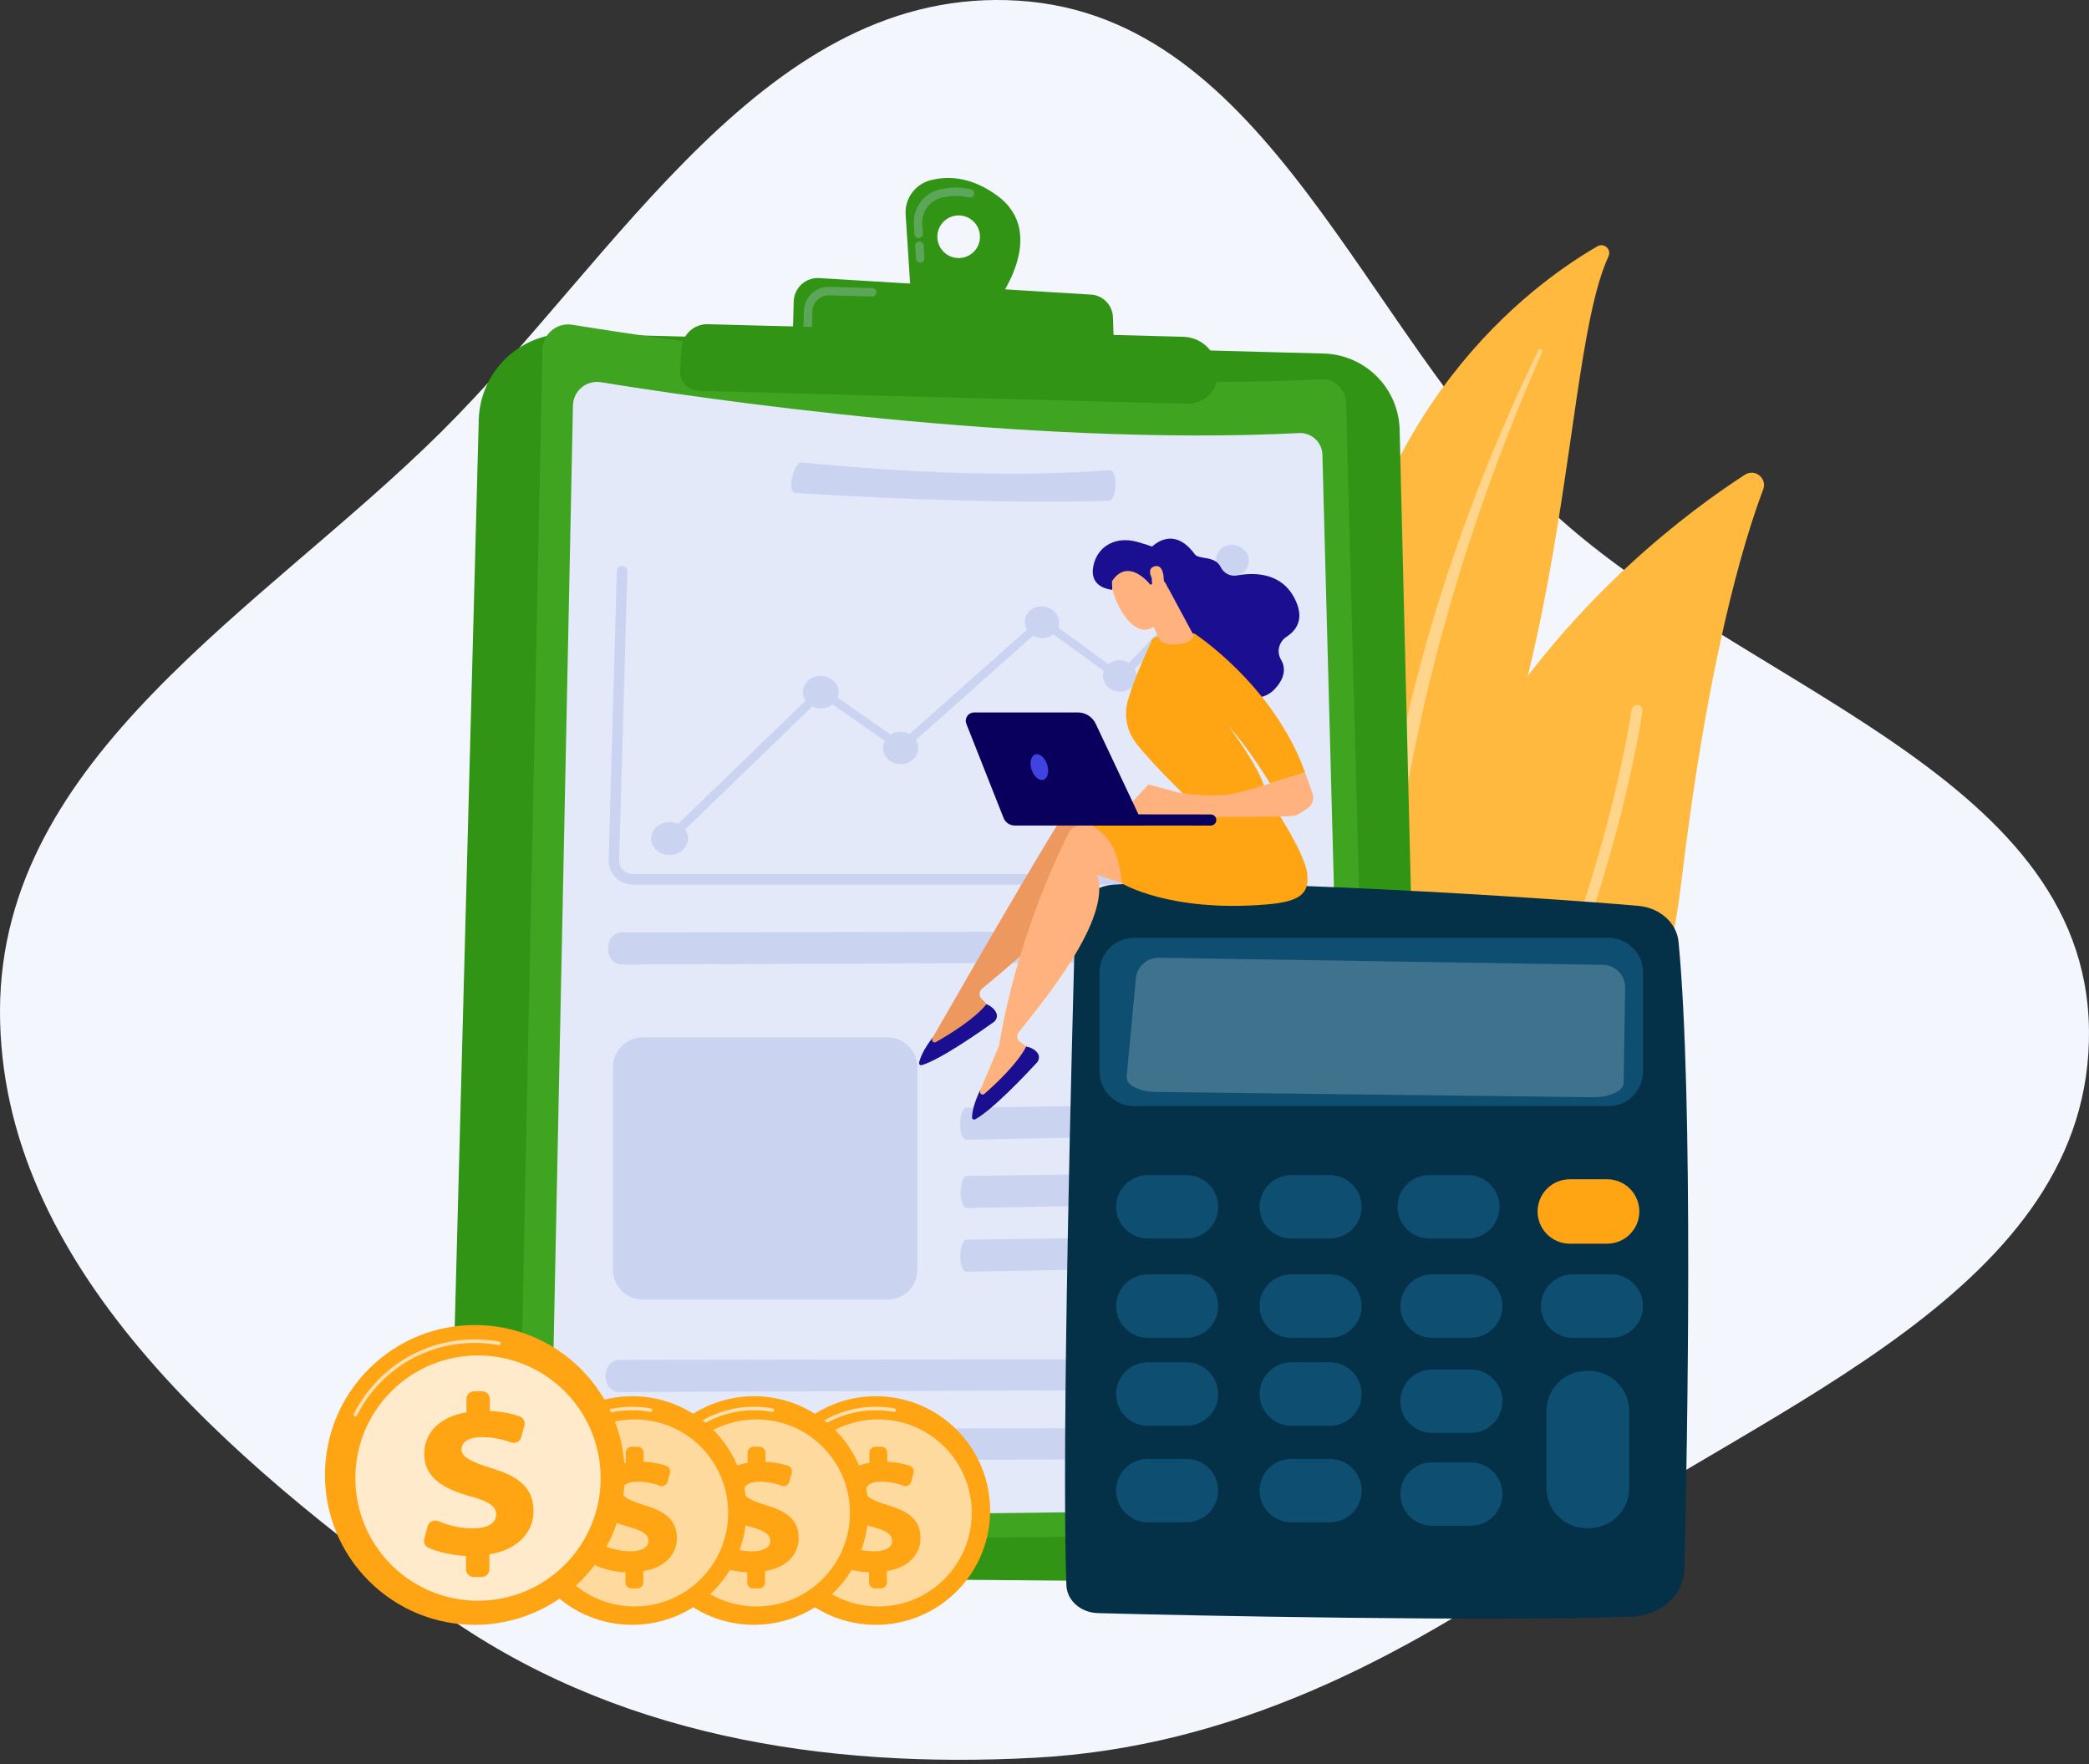 <?xml version="1.0" encoding="UTF-8"?> <svg xmlns="http://www.w3.org/2000/svg" width="270" height="228" viewBox="0 0 270 228" fill="none"><rect x="0" y="0" width="270" height="228" fill="#333333" stroke="none"/><path fill-rule="evenodd" clip-rule="evenodd" d="M199.565 65.16C176.084 42.583 163.973 2.192 131.723 0.092C99.154 -2.03 79.925 33.135 56.976 55.872C33.851 78.783 0.081 97.755 0 130.596C-0.081 163.561 29.637 188.632 56.601 208.099C79.035 224.296 106.412 228.65 133.778 227.178C159.1 225.816 180.732 214.62 201.438 200.31C228.836 181.376 270.462 166.624 269.996 133.039C269.53 99.449 223.999 88.652 199.565 65.16Z" fill="#F3F6FC"></path><path d="M207.9 33.122C208.31 32.231 207.319 31.341 206.468 31.831C197.836 36.81 176.173 52.703 172.24 88.45C167.306 133.298 154.485 147.074 140.898 154.121C140.898 154.121 157.497 153.207 171.06 139.358C204.359 105.358 200.611 48.975 207.9 33.122Z" fill="#FFB93E"></path><g style="mix-blend-mode:soft-light" opacity="0.4"><path d="M199.318 45.476C197.292 50.122 195.359 54.805 193.601 59.553C191.818 64.29 190.181 69.077 188.692 73.913C187.223 78.748 185.845 83.617 184.677 88.534C183.486 93.445 182.508 98.402 181.542 103.382C180.55 108.352 179.579 113.368 178.09 118.299C176.602 123.23 174.52 128.044 171.608 132.342C170.881 133.413 170.131 134.475 169.328 135.483C168.542 136.505 167.711 137.493 166.862 138.466C165.154 140.409 163.312 142.229 161.349 143.913C157.407 147.271 152.957 150.025 148.272 152.136C148.037 152.239 147.772 152.246 147.533 152.156C147.293 152.067 147.098 151.887 146.989 151.655C146.881 151.423 146.867 151.158 146.951 150.917C147.035 150.675 147.21 150.476 147.439 150.362C148.564 149.816 149.682 149.257 150.771 148.651C151.321 148.356 151.856 148.038 152.396 147.73C152.925 147.402 153.466 147.094 153.984 146.75C156.079 145.41 158.074 143.921 159.953 142.294C163.721 139.061 167.024 135.25 169.812 131.146C171.184 129.08 172.399 126.913 173.446 124.664C174.487 122.402 175.375 120.072 176.106 117.692C177.587 112.915 178.591 107.96 179.618 102.995C180.645 98.03 181.726 93.049 183.003 88.12C183.635 85.654 184.311 83.2 185.031 80.758C185.384 79.535 185.76 78.32 186.134 77.103C186.521 75.891 186.914 74.682 187.315 73.477C188.933 68.653 190.699 63.885 192.61 59.172C194.546 54.471 196.606 49.824 198.841 45.263C198.87 45.2 198.923 45.151 198.988 45.127C199.054 45.102 199.126 45.105 199.189 45.135C199.253 45.164 199.302 45.217 199.326 45.282C199.35 45.348 199.347 45.42 199.318 45.483V45.476Z" fill="white"></path></g><path d="M178.424 169.361C178.738 171.141 180.768 172.023 182.296 171.056C190.728 165.723 213.204 148.492 217.273 114.288C220.709 85.411 225.317 70.075 227.891 63.259C228.435 61.818 226.823 60.519 225.529 61.356C211.254 70.582 167.059 104.836 178.424 169.361Z" fill="#FFB93E"></path><path opacity="0.4" d="M180.834 169.796C180.867 169.828 180.903 169.856 180.942 169.88C181.1 169.981 181.291 170.014 181.474 169.973C181.657 169.932 181.816 169.821 181.916 169.663C182.153 169.29 205.698 131.904 212.289 91.962C212.307 91.869 212.307 91.774 212.287 91.681C212.268 91.589 212.23 91.501 212.176 91.424C212.122 91.346 212.053 91.28 211.973 91.23C211.893 91.179 211.804 91.145 211.711 91.13C211.618 91.114 211.522 91.118 211.431 91.14C211.339 91.162 211.252 91.202 211.176 91.258C211.1 91.314 211.036 91.385 210.988 91.466C210.94 91.548 210.908 91.638 210.896 91.731C204.352 131.381 180.96 168.532 180.724 168.903C180.636 169.042 180.599 169.206 180.619 169.369C180.639 169.532 180.715 169.683 180.834 169.796Z" fill="white"></path><path d="M73.64 43.11L171.075 45.692C173.663 45.76 176.126 46.821 177.955 48.653C179.784 50.486 180.839 52.951 180.902 55.539L184.352 196.988C184.376 197.986 184.199 198.978 183.832 199.907C183.465 200.835 182.915 201.68 182.215 202.392C181.515 203.103 180.678 203.667 179.756 204.049C178.833 204.43 177.844 204.623 176.845 204.615L65.119 203.686C64.18 203.678 63.252 203.483 62.389 203.113C61.527 202.742 60.746 202.204 60.094 201.529C59.442 200.854 58.931 200.055 58.59 199.18C58.25 198.305 58.087 197.371 58.112 196.433L61.879 54.264C61.919 52.759 62.254 51.277 62.867 49.902C63.48 48.528 64.357 47.287 65.449 46.251C66.541 45.215 67.827 44.405 69.232 43.866C70.637 43.327 72.135 43.07 73.64 43.11Z" fill="#329414"></path><path d="M81.511 201.677H81.501L69.01 201.184C64.855 201.021 61.564 197.506 61.675 193.349L62.174 174.484C62.175 174.454 62.182 174.425 62.194 174.398C62.206 174.371 62.223 174.346 62.245 174.326C62.266 174.305 62.292 174.289 62.319 174.279C62.347 174.268 62.377 174.263 62.407 174.264C62.436 174.265 62.466 174.271 62.493 174.283C62.52 174.295 62.544 174.313 62.565 174.334C62.585 174.356 62.601 174.381 62.612 174.409C62.623 174.437 62.628 174.466 62.627 174.496L62.127 193.361C62.024 197.271 65.119 200.578 69.027 200.732L81.519 201.225C81.579 201.226 81.636 201.251 81.678 201.294C81.719 201.337 81.742 201.395 81.741 201.455C81.74 201.515 81.715 201.572 81.671 201.614C81.628 201.656 81.57 201.678 81.51 201.677L81.511 201.677Z" fill="white"></path><path d="M73.969 41.972C87.227 44.13 132.833 50.922 170.74 49.024C171.15 49.003 171.56 49.063 171.946 49.203C172.333 49.343 172.687 49.558 172.989 49.837C173.29 50.116 173.533 50.452 173.703 50.826C173.873 51.2 173.966 51.604 173.977 52.014L177.759 194.101C177.784 195.037 177.438 195.944 176.796 196.626C176.154 197.307 175.269 197.707 174.333 197.738C158.398 198.257 92.778 200.161 69.472 197.094C68.787 197.003 68.16 196.662 67.711 196.138C67.261 195.613 67.021 194.941 67.036 194.251L70.108 45.195C70.117 44.719 70.229 44.249 70.435 43.819C70.641 43.389 70.937 43.009 71.303 42.703C71.669 42.398 72.097 42.174 72.557 42.048C73.016 41.922 73.498 41.896 73.969 41.972Z" fill="#3FA420"></path><path d="M77.657 49.399C90.019 51.408 132.548 57.745 167.896 55.974C168.279 55.954 168.662 56.011 169.023 56.141C169.383 56.271 169.714 56.471 169.996 56.731C170.277 56.991 170.504 57.305 170.663 57.654C170.821 58.003 170.908 58.38 170.919 58.763L174.445 191.26C174.469 192.133 174.146 192.979 173.547 193.614C172.949 194.25 172.123 194.622 171.25 194.651C156.391 195.136 95.2 196.911 73.466 194.05C72.828 193.965 72.243 193.648 71.824 193.158C71.404 192.669 71.18 192.043 71.194 191.399L74.055 52.401C74.064 51.956 74.168 51.519 74.361 51.118C74.553 50.718 74.83 50.363 75.171 50.079C75.513 49.794 75.911 49.586 76.34 49.469C76.769 49.352 77.218 49.328 77.657 49.399Z" fill="#E4E9F9"></path><path d="M128.912 25.301C125.457 22.76 122.397 22.727 120.224 23.306C119.264 23.564 118.423 24.148 117.844 24.957C117.266 25.765 116.986 26.75 117.053 27.742L117.713 37.909L128.742 39.185C128.742 39.185 135.688 30.286 128.912 25.301ZM123.833 33.353C123.288 33.339 122.759 33.163 122.314 32.848C121.869 32.533 121.527 32.094 121.331 31.585C121.136 31.076 121.096 30.52 121.216 29.988C121.336 29.456 121.612 28.972 122.007 28.597C122.402 28.221 122.9 27.972 123.438 27.879C123.975 27.787 124.528 27.855 125.026 28.077C125.524 28.299 125.946 28.663 126.237 29.124C126.528 29.585 126.676 30.122 126.662 30.667C126.653 31.029 126.573 31.386 126.425 31.717C126.278 32.048 126.067 32.347 125.804 32.596C125.542 32.846 125.232 33.041 124.894 33.171C124.556 33.301 124.195 33.363 123.833 33.353Z" fill="#329414"></path><path opacity="0.3" d="M118.736 33.913C118.639 33.875 118.556 33.81 118.495 33.726C118.434 33.642 118.398 33.543 118.391 33.439L118.286 31.821C118.279 31.748 118.287 31.674 118.309 31.604C118.331 31.535 118.367 31.47 118.415 31.414C118.462 31.358 118.521 31.313 118.586 31.28C118.652 31.247 118.723 31.228 118.796 31.223C118.869 31.219 118.942 31.229 119.012 31.253C119.081 31.277 119.144 31.314 119.199 31.364C119.253 31.413 119.297 31.472 119.328 31.539C119.359 31.605 119.376 31.677 119.379 31.75L119.484 33.368C119.49 33.461 119.472 33.553 119.433 33.636C119.394 33.72 119.334 33.792 119.259 33.846C119.185 33.901 119.098 33.935 119.006 33.947C118.914 33.959 118.821 33.947 118.736 33.913ZM118.53 30.741C118.433 30.703 118.35 30.638 118.289 30.554C118.227 30.47 118.191 30.371 118.185 30.267L118.105 29.038C118.039 28.028 118.325 27.026 118.914 26.203C119.503 25.38 120.358 24.786 121.335 24.522C122.702 24.156 124.139 24.135 125.516 24.461C125.654 24.497 125.773 24.585 125.847 24.707C125.922 24.83 125.945 24.976 125.912 25.116C125.88 25.255 125.794 25.376 125.674 25.453C125.553 25.53 125.408 25.557 125.267 25.528C124.065 25.243 122.811 25.261 121.617 25.58C120.885 25.779 120.245 26.225 119.804 26.842C119.364 27.46 119.15 28.21 119.2 28.967L119.28 30.197C119.285 30.289 119.268 30.381 119.229 30.465C119.19 30.548 119.13 30.62 119.055 30.675C118.981 30.729 118.893 30.763 118.802 30.775C118.71 30.787 118.617 30.775 118.531 30.741H118.53Z" fill="#BDD0FB"></path><path d="M102.451 44.06L102.585 38.962C102.597 38.544 102.692 38.134 102.865 37.754C103.039 37.374 103.287 37.033 103.595 36.751C103.903 36.469 104.264 36.252 104.658 36.113C105.051 35.973 105.469 35.914 105.886 35.94L141.004 38.075C141.756 38.121 142.464 38.446 142.99 38.986C143.515 39.526 143.82 40.242 143.846 40.995L144.01 45.902L102.451 44.06Z" fill="#329414"></path><path d="M114.219 37.814L115.73 37.855L114.219 37.814Z" fill="#BDD0FB"></path><path opacity="0.3" d="M104.201 42.752C104.097 42.711 104.008 42.638 103.946 42.545C103.884 42.451 103.853 42.341 103.856 42.228L103.91 40.166C103.921 39.749 104.014 39.339 104.183 38.958C104.352 38.578 104.595 38.234 104.897 37.947C105.2 37.66 105.555 37.436 105.944 37.286C106.333 37.137 106.748 37.066 107.165 37.077L112.722 37.224C112.795 37.225 112.867 37.24 112.935 37.268C113.002 37.297 113.063 37.338 113.113 37.391C113.164 37.443 113.204 37.505 113.231 37.573C113.257 37.641 113.27 37.714 113.268 37.787C113.266 37.86 113.25 37.932 113.22 37.998C113.189 38.065 113.146 38.125 113.093 38.174C113.039 38.224 112.976 38.263 112.908 38.288C112.839 38.312 112.766 38.324 112.693 38.32L107.136 38.178C106.587 38.164 106.055 38.369 105.656 38.746C105.257 39.124 105.023 39.643 105.005 40.192L104.95 42.255C104.947 42.4 104.885 42.538 104.78 42.638C104.674 42.738 104.533 42.792 104.388 42.788C104.324 42.787 104.261 42.775 104.201 42.752Z" fill="#BDD0FB"></path><path d="M91.486 41.902L152.954 43.529C154.025 43.558 155.051 43.963 155.851 44.674C156.652 45.385 157.176 46.356 157.331 47.416L157.375 47.718C157.457 48.281 157.415 48.854 157.252 49.399C157.089 49.944 156.809 50.447 156.432 50.872C156.054 51.297 155.589 51.635 155.067 51.861C154.545 52.088 153.981 52.198 153.412 52.183L90.349 50.512C90.006 50.503 89.668 50.424 89.356 50.281C89.044 50.137 88.764 49.932 88.534 49.677C88.304 49.422 88.128 49.123 88.016 48.798C87.905 48.474 87.86 48.13 87.886 47.787L88.096 44.966C88.16 44.118 88.547 43.327 89.179 42.757C89.81 42.186 90.636 41.88 91.486 41.902Z" fill="#329414"></path><path d="M167.505 177.685C167.494 178.734 166.779 179.586 165.905 179.59L80.008 179.917C79.048 179.921 78.269 179.031 78.272 177.93V177.763C78.272 176.662 79.054 175.767 80.018 175.766L165.948 175.632C166.821 175.632 167.521 176.48 167.511 177.529L167.505 177.685Z" fill="#CAD4F0"></path><path d="M167.505 186.609C167.494 187.658 166.779 188.51 165.905 188.514L80.008 188.841C79.048 188.845 78.269 187.956 78.272 186.854V186.688C78.272 185.586 79.054 184.692 80.018 184.69L165.948 184.555C166.821 184.555 167.521 185.404 167.511 186.453L167.505 186.609Z" fill="#CAD4F0"></path><path d="M167.833 122.428C167.823 123.477 167.108 124.329 166.234 124.333L80.337 124.66C79.377 124.66 78.598 123.775 78.6 122.673V122.507C78.6 121.405 79.382 120.511 80.346 120.509L166.276 120.375C167.149 120.375 167.849 121.223 167.839 122.272L167.833 122.428Z" fill="#CAD4F0"></path><path d="M144.173 62.828C144.142 63.876 143.784 64.725 143.374 64.725C131.142 65.043 117.656 64.614 103.445 63.754C102.995 63.754 102.228 63.793 102.257 62.691L102.261 62.525C102.29 61.424 103.02 59.752 103.47 59.754C118.404 61.22 131.853 61.635 143.491 60.766C143.901 60.766 144.208 61.62 144.177 62.669L144.173 62.828Z" fill="#CAD4F0"></path><path d="M166.003 144.626C165.993 145.675 165.652 146.531 165.242 146.539L124.898 147.308C124.446 147.317 124.086 146.431 124.092 145.33V145.163C124.099 144.062 124.47 143.163 124.921 143.156L165.279 142.576C165.689 142.57 166.014 143.416 166.004 144.465L166.003 144.626Z" fill="#CAD4F0"></path><path d="M166.071 153.454C166.061 154.503 165.721 155.359 165.31 155.367L124.966 156.138C124.515 156.147 124.154 155.261 124.16 154.159V153.993C124.167 152.892 124.538 151.993 124.99 151.987L165.347 151.406C165.758 151.4 166.082 152.246 166.072 153.295L166.071 153.454Z" fill="#CAD4F0"></path><path d="M166.025 161.689C166.014 162.738 165.674 163.595 165.263 163.602L124.919 164.373C124.469 164.382 124.107 163.5 124.113 162.395V162.229C124.12 161.127 124.491 160.229 124.943 160.222L165.301 159.642C165.711 159.636 166.035 160.481 166.025 161.53V161.689Z" fill="#CAD4F0"></path><path d="M83.07 134.078H114.724C115.744 134.078 116.723 134.483 117.445 135.205C118.166 135.927 118.572 136.905 118.572 137.926V164.122C118.572 165.142 118.166 166.12 117.445 166.842C116.723 167.563 115.745 167.968 114.725 167.968H83.07C82.05 167.968 81.071 167.563 80.35 166.841C79.628 166.12 79.223 165.141 79.223 164.121V137.924C79.223 136.903 79.629 135.925 80.35 135.204C81.072 134.483 82.05 134.078 83.07 134.078Z" fill="#CAD4F0"></path><path d="M86.696 108.76C86.542 108.76 86.394 108.704 86.281 108.601C86.225 108.552 86.18 108.491 86.149 108.424C86.118 108.356 86.101 108.282 86.1 108.208C86.099 108.133 86.113 108.059 86.142 107.99C86.171 107.921 86.214 107.859 86.269 107.808L105.756 88.973C105.855 88.879 105.985 88.823 106.121 88.814C106.258 88.804 106.393 88.842 106.505 88.921L116.436 95.866L134.382 79.919C134.478 79.836 134.6 79.788 134.727 79.784C134.853 79.779 134.978 79.817 135.08 79.892L144.741 86.904L158.992 71.966C159.091 71.871 159.224 71.818 159.362 71.818C159.499 71.818 159.632 71.871 159.732 71.965C159.832 72.06 159.891 72.19 159.898 72.327C159.906 72.465 159.86 72.6 159.77 72.704L145.213 87.984C145.121 88.078 144.998 88.136 144.867 88.146C144.736 88.157 144.605 88.12 144.499 88.042L134.806 81.017L116.874 96.975C116.776 97.06 116.652 97.111 116.522 97.117C116.392 97.124 116.263 97.087 116.157 97.013L106.238 90.09L87.123 108.59C87.008 108.7 86.855 108.761 86.696 108.76Z" fill="#CAD4F0"></path><path d="M105.961 87.363C104.685 87.41 103.705 88.388 103.775 89.549C103.846 90.709 104.94 91.608 106.216 91.557C107.493 91.506 108.464 90.527 108.394 89.371C108.323 88.216 107.235 87.316 105.961 87.363Z" fill="#CAD4F0"></path><path d="M86.419 106.24C85.101 106.307 84.09 107.314 84.162 108.496C84.234 109.677 85.363 110.571 86.68 110.5C87.998 110.428 89 109.418 88.928 108.244C88.856 107.071 87.735 106.173 86.419 106.24Z" fill="#CAD4F0"></path><path d="M116.279 94.59C115.023 94.643 114.063 95.62 114.13 96.771C114.197 97.921 115.277 98.807 116.533 98.749C117.788 98.691 118.744 97.715 118.674 96.569C118.604 95.422 117.532 94.533 116.279 94.59Z" fill="#CAD4F0"></path><path d="M144.611 85.332C143.412 85.376 142.492 86.323 142.56 87.447C142.628 88.571 143.656 89.444 144.856 89.394C146.055 89.345 146.966 88.4 146.899 87.28C146.832 86.16 145.808 85.288 144.611 85.332Z" fill="#CAD4F0"></path><path d="M161.414 72.377C161.347 71.271 160.349 70.396 159.181 70.424C158.013 70.453 157.112 71.376 157.179 72.487C157.246 73.598 158.254 74.472 159.421 74.442C160.588 74.413 161.478 73.484 161.414 72.377Z" fill="#CAD4F0"></path><path d="M134.556 78.368C133.336 78.405 132.402 79.354 132.47 80.487C132.539 81.621 133.584 82.507 134.802 82.466C136.02 82.425 136.951 81.476 136.879 80.347C136.807 79.218 135.772 78.331 134.556 78.368Z" fill="#CAD4F0"></path><path d="M167.535 114.326H81.777C81.361 114.326 80.949 114.243 80.566 114.081C80.183 113.919 79.836 113.682 79.546 113.384C79.256 113.085 79.029 112.732 78.878 112.344C78.727 111.957 78.655 111.543 78.667 111.127L79.726 73.802C79.727 73.712 79.746 73.623 79.782 73.54C79.818 73.458 79.87 73.383 79.935 73.321C80 73.259 80.076 73.21 80.16 73.178C80.244 73.145 80.334 73.13 80.424 73.133C80.514 73.135 80.602 73.156 80.684 73.193C80.766 73.23 80.84 73.283 80.901 73.348C80.963 73.414 81.01 73.492 81.041 73.576C81.073 73.66 81.087 73.75 81.083 73.84L80.025 111.166C80.018 111.4 80.058 111.633 80.143 111.852C80.228 112.07 80.356 112.269 80.52 112.437C80.683 112.605 80.879 112.739 81.094 112.83C81.31 112.921 81.542 112.968 81.777 112.968H167.535C167.715 112.968 167.888 113.04 168.015 113.167C168.142 113.295 168.214 113.467 168.214 113.647C168.214 113.827 168.142 114 168.015 114.127C167.888 114.255 167.715 114.326 167.535 114.326Z" fill="#CAD4F0"></path><path d="M138.971 118.991C138.547 134.135 137.172 186.374 137.829 204.885C137.897 206.847 139.674 208.421 141.89 208.485C152.846 208.803 193.01 209.607 210.93 208.942C214.663 208.803 217.631 206.126 217.708 202.82C218.081 186.924 218.903 142.214 216.95 121.733C216.716 119.279 214.54 117.325 211.772 117.08C199.841 116.023 159.503 113.44 144.021 114.327C141.228 114.49 139.04 116.515 138.971 118.991Z" fill="#043148"></path><path d="M207.897 121.212H146.576C144.114 121.212 142.119 123.207 142.119 125.668V138.502C142.119 140.964 144.114 142.959 146.576 142.959H207.897C210.358 142.959 212.353 140.964 212.353 138.502V125.668C212.353 123.207 210.358 121.212 207.897 121.212Z" fill="#0E4F71"></path><path opacity="0.2" d="M209.228 125.595C208.959 125.317 208.638 125.095 208.284 124.941C207.93 124.788 207.549 124.706 207.162 124.7L149.783 123.788C149.044 123.777 148.327 124.044 147.776 124.538C147.225 125.031 146.881 125.715 146.812 126.451L145.617 139.182C145.519 140.224 147.234 141.102 149.421 141.13L205.835 141.813C208.018 141.839 209.823 141.007 209.84 139.966L210.053 127.691C210.06 127.304 209.991 126.92 209.849 126.56C209.707 126.201 209.496 125.873 209.228 125.595Z" fill="white"></path><path d="M157.446 155.971C157.446 157.058 157.014 158.1 156.246 158.868C155.478 159.636 154.436 160.068 153.349 160.068H148.358C147.82 160.068 147.287 159.963 146.789 159.757C146.292 159.551 145.84 159.25 145.459 158.869C145.078 158.489 144.776 158.037 144.57 157.54C144.364 157.043 144.258 156.51 144.258 155.971C144.258 155.433 144.364 154.9 144.57 154.403C144.776 153.906 145.078 153.454 145.459 153.073C145.84 152.693 146.292 152.391 146.789 152.186C147.287 151.98 147.82 151.874 148.358 151.875H153.349C154.436 151.875 155.478 152.306 156.246 153.075C157.014 153.843 157.446 154.885 157.446 155.971Z" fill="#0E4F71"></path><path d="M175.988 155.971C175.988 157.058 175.556 158.1 174.788 158.868C174.019 159.636 172.977 160.068 171.891 160.068H166.899C165.813 160.068 164.771 159.636 164.003 158.868C163.234 158.1 162.803 157.058 162.803 155.971C162.803 154.885 163.234 153.843 164.003 153.075C164.771 152.306 165.813 151.875 166.899 151.875H171.887C172.973 151.875 174.015 152.306 174.784 153.075C175.552 153.843 175.983 154.885 175.983 155.971H175.988Z" fill="#0E4F71"></path><path d="M193.814 155.971C193.813 157.058 193.381 158.099 192.613 158.867C191.845 159.635 190.803 160.067 189.717 160.068H184.726C183.639 160.068 182.597 159.636 181.829 158.868C181.061 158.1 180.629 157.058 180.629 155.971C180.629 154.885 181.061 153.843 181.829 153.075C182.597 152.306 183.639 151.875 184.726 151.875H189.717C190.803 151.876 191.845 152.308 192.613 153.076C193.381 153.844 193.813 154.885 193.814 155.971Z" fill="#0E4F71"></path><path d="M211.882 156.576C211.882 157.68 211.444 158.739 210.663 159.52C209.882 160.301 208.823 160.74 207.718 160.74H202.894C201.79 160.74 200.731 160.301 199.95 159.52C199.169 158.739 198.73 157.68 198.73 156.576C198.73 155.472 199.169 154.412 199.95 153.632C200.731 152.851 201.79 152.412 202.894 152.412H207.718C208.823 152.412 209.882 152.851 210.663 153.632C211.444 154.412 211.882 155.472 211.882 156.576Z" fill="#FFA412"></path><path d="M157.446 168.806C157.445 169.892 157.013 170.933 156.245 171.702C155.477 172.47 154.435 172.901 153.349 172.902H148.358C147.271 172.902 146.229 172.471 145.46 171.703C144.691 170.935 144.259 169.893 144.258 168.806C144.257 168.267 144.363 167.734 144.569 167.236C144.775 166.739 145.077 166.286 145.458 165.906C145.839 165.525 146.291 165.223 146.788 165.017C147.286 164.811 147.819 164.705 148.358 164.706H153.349C153.887 164.706 154.42 164.812 154.918 165.018C155.415 165.224 155.867 165.526 156.247 165.907C156.628 166.288 156.929 166.74 157.135 167.237C157.341 167.734 157.446 168.268 157.446 168.806Z" fill="#0E4F71"></path><path d="M175.988 168.806C175.987 169.892 175.555 170.933 174.787 171.702C174.019 172.47 172.977 172.901 171.891 172.902H166.899C165.813 172.901 164.772 172.47 164.004 171.702C163.236 170.933 162.804 169.892 162.803 168.806C162.802 168.268 162.908 167.734 163.114 167.237C163.319 166.74 163.621 166.288 164.001 165.907C164.382 165.526 164.834 165.224 165.331 165.018C165.828 164.812 166.361 164.706 166.899 164.706H171.887C172.425 164.706 172.958 164.812 173.455 165.018C173.953 165.224 174.404 165.526 174.785 165.907C175.165 166.288 175.467 166.74 175.673 167.237C175.878 167.734 175.984 168.268 175.983 168.806H175.988Z" fill="#0E4F71"></path><path d="M194.185 168.806C194.184 169.892 193.752 170.933 192.984 171.701C192.216 172.469 191.174 172.901 190.088 172.902H185.097C184.01 172.901 182.969 172.47 182.201 171.702C181.433 170.933 181.001 169.892 181 168.806C181 168.268 181.105 167.734 181.311 167.237C181.517 166.74 181.818 166.288 182.199 165.907C182.579 165.526 183.031 165.224 183.528 165.018C184.025 164.812 184.558 164.706 185.097 164.706H190.088C191.175 164.707 192.217 165.139 192.985 165.908C193.753 166.677 194.185 167.719 194.185 168.806Z" fill="#0E4F71"></path><path d="M212.352 168.806C212.351 169.893 211.919 170.935 211.15 171.703C210.381 172.471 209.339 172.902 208.252 172.902H203.261C202.175 172.901 201.133 172.469 200.365 171.701C199.597 170.933 199.165 169.892 199.164 168.806C199.164 167.719 199.596 166.677 200.364 165.908C201.132 165.139 202.174 164.707 203.261 164.706H208.252C208.791 164.705 209.324 164.811 209.822 165.017C210.319 165.223 210.771 165.525 211.152 165.906C211.533 166.286 211.835 166.739 212.041 167.236C212.247 167.734 212.353 168.267 212.352 168.806Z" fill="#0E4F71"></path><path d="M157.446 180.172C157.445 181.258 157.013 182.3 156.245 183.068C155.477 183.836 154.435 184.268 153.349 184.269H148.358C147.271 184.269 146.229 183.837 145.46 183.069C144.691 182.301 144.259 181.259 144.258 180.172C144.257 179.634 144.363 179.1 144.569 178.603C144.775 178.105 145.077 177.653 145.458 177.272C145.839 176.891 146.291 176.589 146.788 176.383C147.286 176.178 147.819 176.072 148.358 176.072H153.349C153.887 176.072 154.42 176.178 154.918 176.384C155.415 176.59 155.867 176.893 156.247 177.273C156.628 177.654 156.929 178.106 157.135 178.603C157.341 179.101 157.446 179.634 157.446 180.172Z" fill="#0E4F71"></path><path d="M175.988 180.172C175.987 181.258 175.555 182.3 174.787 183.068C174.019 183.836 172.977 184.268 171.891 184.269H166.899C165.813 184.268 164.772 183.836 164.004 183.068C163.236 182.3 162.804 181.258 162.803 180.172C162.802 179.634 162.908 179.101 163.114 178.603C163.319 178.106 163.621 177.654 164.001 177.273C164.382 176.893 164.834 176.59 165.331 176.384C165.828 176.178 166.361 176.072 166.899 176.072H171.887C172.425 176.072 172.958 176.178 173.455 176.384C173.953 176.59 174.404 176.893 174.785 177.273C175.165 177.654 175.467 178.106 175.673 178.603C175.878 179.101 175.984 179.634 175.983 180.172H175.988Z" fill="#0E4F71"></path><path d="M194.185 181.1C194.184 182.186 193.752 183.227 192.984 183.995C192.216 184.764 191.174 185.195 190.088 185.197H185.097C184.01 185.196 182.969 184.764 182.201 183.996C181.433 183.228 181.001 182.186 181 181.1C181 180.562 181.105 180.029 181.311 179.531C181.517 179.034 181.818 178.582 182.199 178.201C182.579 177.82 183.031 177.518 183.528 177.312C184.025 177.106 184.558 177 185.097 177H190.088C191.175 177.001 192.217 177.433 192.985 178.202C193.753 178.971 194.185 180.013 194.185 181.1Z" fill="#0E4F71"></path><path d="M157.446 192.65C157.446 193.737 157.014 194.779 156.246 195.548C155.478 196.317 154.436 196.749 153.349 196.75H148.358C147.27 196.75 146.228 196.318 145.459 195.549C144.69 194.78 144.258 193.737 144.258 192.65C144.258 192.112 144.364 191.579 144.57 191.081C144.776 190.584 145.078 190.132 145.459 189.752C145.84 189.371 146.292 189.07 146.789 188.864C147.287 188.658 147.82 188.553 148.358 188.553H153.349C154.436 188.553 155.478 188.985 156.246 189.753C157.014 190.521 157.446 191.563 157.446 192.65Z" fill="#0E4F71"></path><path d="M175.988 192.65C175.988 193.737 175.556 194.779 174.788 195.548C174.02 196.317 172.978 196.749 171.891 196.75H166.899C165.813 196.749 164.771 196.317 164.002 195.548C163.234 194.779 162.803 193.737 162.803 192.65C162.803 191.563 163.234 190.521 164.003 189.753C164.771 188.985 165.813 188.553 166.899 188.553H171.887C172.973 188.553 174.015 188.985 174.784 189.753C175.552 190.521 175.983 191.563 175.983 192.65H175.988Z" fill="#0E4F71"></path><path d="M194.185 193.097C194.185 194.183 193.753 195.226 192.985 195.994C192.217 196.763 191.175 197.196 190.088 197.197H185.097C184.01 197.196 182.968 196.763 182.2 195.995C181.432 195.226 181 194.183 181 193.097C181 192.01 181.432 190.968 182.2 190.2C182.968 189.432 184.01 189 185.097 189H190.088C191.174 189.001 192.216 189.433 192.984 190.201C193.752 190.969 194.184 192.01 194.185 193.097Z" fill="#0E4F71"></path><path d="M205.381 177.184H205.064C202.198 177.184 199.875 179.507 199.875 182.373V192.315C199.875 195.181 202.198 197.505 205.064 197.505H205.381C208.247 197.505 210.571 195.181 210.571 192.315V182.373C210.571 179.507 208.247 177.184 205.381 177.184Z" fill="#0E4F71"></path><path d="M123.646 205.674C129.416 199.904 129.416 190.55 123.646 184.78C117.876 179.011 108.522 179.011 102.752 184.78C96.982 190.55 96.982 199.904 102.752 205.674C108.522 211.443 117.876 211.443 123.646 205.674Z" fill="#FFA412"></path><path d="M123.298 205.326C128.876 199.749 128.876 190.706 123.298 185.128C117.721 179.55 108.677 179.55 103.099 185.128C97.522 190.706 97.522 199.749 103.099 205.326C108.677 210.904 117.721 210.904 123.298 205.326Z" fill="#FFA412"></path><path opacity="0.66" d="M101.421 189.52C101.386 189.52 101.351 189.511 101.32 189.495C101.293 189.482 101.27 189.464 101.25 189.441C101.231 189.418 101.216 189.392 101.207 189.364C101.197 189.336 101.194 189.306 101.196 189.276C101.198 189.247 101.206 189.218 101.22 189.191C102.332 186.969 104.043 185.101 106.159 183.798C108.276 182.495 110.714 181.809 113.199 181.816C114.01 181.816 114.819 181.889 115.617 182.034C115.675 182.045 115.727 182.079 115.76 182.128C115.794 182.177 115.807 182.238 115.796 182.296C115.785 182.355 115.752 182.407 115.703 182.441C115.654 182.475 115.594 182.489 115.535 182.479C114.764 182.339 113.982 182.268 113.198 182.269C110.796 182.262 108.441 182.926 106.396 184.185C104.351 185.444 102.698 187.248 101.623 189.395C101.604 189.433 101.576 189.464 101.54 189.486C101.504 189.508 101.463 189.52 101.421 189.52Z" fill="white"></path><path opacity="0.59" d="M122.058 204.085C126.779 199.365 126.779 191.711 122.058 186.99C117.337 182.269 109.683 182.269 104.962 186.99C100.241 191.711 100.241 199.365 104.962 204.085C109.683 208.806 117.337 208.806 122.058 204.085Z" fill="white"></path><path d="M112.324 204.526V203.211C110.954 203.156 109.597 202.833 108.634 202.411C108.468 202.336 108.334 202.204 108.257 202.039C108.18 201.874 108.165 201.687 108.214 201.512L108.549 200.287C108.579 200.181 108.63 200.083 108.7 199.999C108.77 199.915 108.857 199.847 108.956 199.8C109.055 199.752 109.162 199.726 109.272 199.724C109.381 199.721 109.49 199.742 109.59 199.785C110.545 200.188 111.725 200.503 112.997 200.503C114.318 200.503 115.303 200.055 115.303 199.137C115.303 198.309 114.542 197.817 112.707 197.324C110.087 196.608 108.207 195.466 108.207 193.16C108.207 191.078 109.729 189.489 112.371 189.064V187.749C112.371 187.545 112.452 187.351 112.595 187.207C112.739 187.063 112.934 186.982 113.137 186.982H113.91C114.011 186.982 114.11 187.002 114.203 187.041C114.296 187.079 114.381 187.136 114.452 187.207C114.523 187.278 114.58 187.362 114.618 187.455C114.657 187.548 114.676 187.648 114.676 187.749V188.929C115.945 188.98 116.869 189.198 117.601 189.454C117.782 189.52 117.932 189.651 118.02 189.821C118.108 189.992 118.129 190.19 118.077 190.375L117.77 191.508C117.743 191.611 117.694 191.707 117.627 191.79C117.56 191.873 117.476 191.941 117.381 191.989C117.286 192.038 117.182 192.066 117.076 192.072C116.969 192.078 116.863 192.062 116.763 192.024C115.847 191.676 114.874 191.499 113.894 191.503C112.327 191.503 111.879 192.152 111.879 192.734C111.879 193.45 112.819 193.943 114.856 194.57C117.766 195.443 118.974 196.652 118.974 198.822C118.974 200.814 117.496 202.605 114.632 203.053V204.526C114.632 204.627 114.612 204.726 114.574 204.819C114.535 204.912 114.479 204.997 114.408 205.068C114.337 205.139 114.252 205.196 114.159 205.234C114.066 205.273 113.966 205.293 113.866 205.293H113.093C112.992 205.293 112.892 205.273 112.799 205.235C112.706 205.197 112.621 205.14 112.549 205.069C112.478 204.998 112.421 204.913 112.383 204.82C112.344 204.727 112.324 204.627 112.324 204.526Z" fill="#FFA412"></path><path d="M107.904 205.674C113.674 199.904 113.674 190.55 107.904 184.78C102.134 179.011 92.779 179.011 87.01 184.78C81.24 190.55 81.24 199.904 87.01 205.674C92.779 211.443 102.134 211.443 107.904 205.674Z" fill="#FFA412"></path><path d="M107.556 205.326C113.134 199.749 113.134 190.706 107.556 185.128C101.978 179.55 92.935 179.55 87.357 185.128C81.779 190.706 81.779 199.749 87.357 205.326C92.935 210.904 101.978 210.904 107.556 205.326Z" fill="#FFA412"></path><path opacity="0.66" d="M85.679 189.52C85.644 189.52 85.609 189.512 85.578 189.495C85.524 189.468 85.484 189.421 85.465 189.364C85.446 189.307 85.45 189.245 85.477 189.191C86.59 186.969 88.301 185.101 90.417 183.798C92.534 182.496 94.972 181.809 97.457 181.816C98.268 181.816 99.077 181.889 99.875 182.034C99.933 182.045 99.985 182.079 100.018 182.128C100.052 182.177 100.065 182.238 100.054 182.296C100.043 182.355 100.01 182.407 99.961 182.441C99.912 182.475 99.852 182.489 99.794 182.479C99.022 182.339 98.24 182.268 97.456 182.269C95.054 182.262 92.699 182.926 90.654 184.185C88.609 185.444 86.957 187.248 85.881 189.395C85.862 189.433 85.834 189.464 85.798 189.486C85.762 189.508 85.721 189.52 85.679 189.52Z" fill="white"></path><path opacity="0.59" d="M106.316 204.086C111.037 199.365 111.037 191.711 106.316 186.99C101.595 182.27 93.941 182.27 89.22 186.99C84.499 191.711 84.499 199.365 89.22 204.086C93.941 208.807 101.595 208.807 106.316 204.086Z" fill="white"></path><path d="M96.582 204.526V203.211C95.211 203.156 93.854 202.833 92.888 202.411C92.722 202.336 92.588 202.204 92.511 202.039C92.434 201.874 92.418 201.687 92.468 201.512L92.803 200.287C92.832 200.181 92.884 200.083 92.954 199.999C93.024 199.915 93.111 199.847 93.21 199.8C93.308 199.752 93.416 199.726 93.525 199.724C93.635 199.721 93.744 199.742 93.844 199.785C94.799 200.188 95.979 200.503 97.251 200.503C98.572 200.503 99.557 200.055 99.557 199.137C99.557 198.309 98.796 197.817 96.96 197.324C94.341 196.608 92.461 195.466 92.461 193.16C92.461 191.078 93.983 189.489 96.625 189.064V187.749C96.625 187.545 96.706 187.351 96.849 187.207C96.993 187.063 97.188 186.982 97.391 186.982H98.163C98.367 186.982 98.561 187.063 98.705 187.207C98.849 187.351 98.93 187.545 98.93 187.749V188.929C100.198 188.98 101.122 189.198 101.855 189.454C102.036 189.52 102.185 189.651 102.274 189.822C102.362 189.992 102.382 190.19 102.331 190.375L102.024 191.508C101.997 191.611 101.948 191.707 101.881 191.79C101.814 191.873 101.73 191.941 101.635 191.989C101.54 192.038 101.436 192.066 101.33 192.072C101.223 192.078 101.117 192.062 101.017 192.024C100.101 191.676 99.128 191.499 98.148 191.503C96.581 191.503 96.133 192.152 96.133 192.734C96.133 193.45 97.073 193.943 99.11 194.57C102.02 195.443 103.228 196.652 103.228 198.822C103.228 200.814 101.75 202.605 98.886 203.053V204.526C98.886 204.627 98.866 204.726 98.828 204.819C98.789 204.912 98.733 204.997 98.662 205.068C98.591 205.139 98.506 205.196 98.413 205.234C98.32 205.273 98.22 205.293 98.12 205.293H97.348C97.247 205.293 97.148 205.273 97.055 205.234C96.962 205.196 96.877 205.139 96.806 205.068C96.735 204.997 96.678 204.912 96.64 204.819C96.601 204.726 96.582 204.627 96.582 204.526Z" fill="#FFA412"></path><path d="M92.164 205.674C97.933 199.904 97.933 190.55 92.164 184.78C86.394 179.011 77.039 179.011 71.269 184.78C65.5 190.55 65.5 199.904 71.269 205.674C77.039 211.443 86.394 211.443 92.164 205.674Z" fill="#FFA412"></path><path d="M91.816 205.326C97.394 199.749 97.394 190.706 91.816 185.128C86.238 179.55 77.195 179.55 71.617 185.128C66.039 190.706 66.039 199.749 71.617 205.326C77.195 210.904 86.238 210.904 91.816 205.326Z" fill="#FFA412"></path><path opacity="0.66" d="M69.939 189.52C69.903 189.52 69.869 189.511 69.837 189.495C69.811 189.482 69.787 189.464 69.768 189.441C69.748 189.418 69.734 189.392 69.724 189.364C69.715 189.336 69.711 189.306 69.713 189.276C69.716 189.247 69.724 189.218 69.737 189.191C70.85 186.969 72.561 185.101 74.677 183.798C76.793 182.495 79.231 181.809 81.716 181.816C82.527 181.816 83.337 181.889 84.134 182.034C84.193 182.045 84.244 182.079 84.278 182.128C84.311 182.177 84.324 182.238 84.314 182.296C84.303 182.355 84.27 182.407 84.221 182.441C84.172 182.475 84.112 182.489 84.053 182.479C83.282 182.339 82.499 182.268 81.715 182.269C79.314 182.262 76.958 182.925 74.913 184.184C72.868 185.443 71.215 187.248 70.14 189.395C70.121 189.433 70.093 189.464 70.057 189.486C70.021 189.508 69.981 189.519 69.939 189.52Z" fill="white"></path><path opacity="0.59" d="M90.574 204.085C95.295 199.365 95.295 191.711 90.574 186.99C85.853 182.269 78.199 182.269 73.478 186.99C68.757 191.711 68.757 199.365 73.478 204.085C78.199 208.806 85.853 208.806 90.574 204.085Z" fill="white"></path><path d="M80.84 204.526V203.211C79.468 203.156 78.112 202.833 77.146 202.411C76.98 202.336 76.846 202.204 76.769 202.039C76.692 201.874 76.676 201.687 76.725 201.512L77.061 200.287C77.09 200.181 77.141 200.083 77.212 199.999C77.282 199.915 77.369 199.847 77.468 199.8C77.566 199.752 77.674 199.726 77.783 199.724C77.893 199.721 78.001 199.742 78.102 199.785C79.058 200.188 80.238 200.503 81.51 200.503C82.83 200.503 83.815 200.055 83.815 199.137C83.815 198.309 83.054 197.817 81.219 197.324C78.6 196.608 76.719 195.466 76.719 193.16C76.719 191.078 78.241 189.489 80.883 189.064V187.749C80.883 187.545 80.964 187.351 81.108 187.207C81.251 187.063 81.446 186.982 81.65 186.982H82.422C82.625 186.982 82.82 187.063 82.964 187.207C83.107 187.351 83.188 187.545 83.188 187.749V188.929C84.457 188.98 85.38 189.198 86.114 189.454C86.294 189.52 86.444 189.651 86.532 189.822C86.62 189.992 86.641 190.19 86.59 190.375L86.283 191.508C86.255 191.611 86.206 191.707 86.139 191.79C86.072 191.873 85.988 191.941 85.894 191.989C85.799 192.038 85.695 192.066 85.588 192.072C85.482 192.078 85.375 192.062 85.275 192.024C84.359 191.676 83.387 191.499 82.406 191.503C80.84 191.503 80.392 192.152 80.392 192.734C80.392 193.45 81.332 193.943 83.369 194.57C86.279 195.443 87.487 196.652 87.487 198.822C87.487 200.814 86.01 202.605 83.145 203.053V204.526C83.145 204.627 83.126 204.726 83.087 204.819C83.049 204.912 82.992 204.997 82.921 205.068C82.85 205.139 82.765 205.196 82.672 205.234C82.579 205.273 82.48 205.293 82.379 205.293H81.606C81.505 205.293 81.406 205.273 81.312 205.234C81.219 205.196 81.135 205.139 81.064 205.068C80.993 204.997 80.936 204.912 80.898 204.819C80.859 204.726 80.84 204.627 80.84 204.526Z" fill="#FFA412"></path><path d="M75.073 204.326C82.64 196.76 82.64 184.493 75.073 176.928C67.507 169.362 55.24 169.362 47.674 176.928C40.108 184.493 40.108 196.76 47.674 204.326C55.24 211.892 67.507 211.892 75.073 204.326Z" fill="#FFA412"></path><path d="M74.617 203.871C81.932 196.556 81.932 184.698 74.617 177.383C67.303 170.069 55.444 170.069 48.129 177.383C40.814 184.698 40.814 196.556 48.129 203.871C55.444 211.185 67.303 211.185 74.617 203.871Z" fill="#FFA412"></path><path opacity="0.66" d="M45.931 183.073C45.892 183.073 45.854 183.063 45.821 183.044C45.787 183.025 45.759 182.998 45.739 182.965C45.718 182.932 45.707 182.895 45.705 182.856C45.704 182.818 45.712 182.78 45.729 182.745C48.728 176.803 54.724 173.111 61.377 173.111C62.436 173.112 63.492 173.207 64.534 173.395C64.563 173.4 64.591 173.411 64.617 173.427C64.642 173.443 64.664 173.464 64.681 173.489C64.698 173.513 64.71 173.541 64.717 173.57C64.723 173.599 64.724 173.63 64.718 173.659C64.713 173.689 64.702 173.717 64.686 173.742C64.669 173.767 64.648 173.789 64.623 173.805C64.599 173.822 64.571 173.834 64.541 173.84C64.512 173.846 64.482 173.846 64.452 173.841C63.437 173.657 62.406 173.564 61.374 173.564C54.894 173.564 49.053 177.16 46.129 182.949C46.11 182.985 46.082 183.017 46.047 183.039C46.012 183.061 45.972 183.073 45.931 183.073Z" fill="white"></path><path opacity="0.78" d="M72.991 202.244C79.182 196.053 79.182 186.016 72.991 179.826C66.8 173.635 56.763 173.635 50.573 179.826C44.382 186.016 44.382 196.053 50.573 202.244C56.763 208.434 66.8 208.434 72.991 202.244Z" fill="white"></path><path d="M60.227 202.819V201.095C58.429 201.023 56.65 200.599 55.387 200.046C55.169 199.948 54.994 199.775 54.893 199.559C54.792 199.342 54.771 199.097 54.836 198.867L55.274 197.261C55.312 197.122 55.38 196.993 55.472 196.883C55.564 196.773 55.678 196.683 55.808 196.621C55.937 196.558 56.078 196.524 56.222 196.521C56.366 196.517 56.509 196.545 56.641 196.601C57.894 197.126 59.441 197.542 61.109 197.542C62.841 197.542 64.131 196.954 64.131 195.751C64.131 194.665 63.133 194.019 60.726 193.374C57.292 192.434 54.827 190.937 54.827 187.915C54.827 185.185 56.823 183.101 60.286 182.542V180.819C60.286 180.552 60.392 180.296 60.581 180.107C60.77 179.918 61.027 179.812 61.294 179.812H62.307C62.574 179.812 62.831 179.918 63.02 180.107C63.208 180.296 63.315 180.552 63.315 180.819V182.368C64.978 182.435 66.189 182.719 67.15 183.056C67.388 183.142 67.584 183.314 67.7 183.538C67.816 183.762 67.843 184.022 67.775 184.265L67.372 185.751C67.336 185.886 67.272 186.012 67.183 186.121C67.096 186.23 66.986 186.319 66.861 186.383C66.736 186.446 66.6 186.483 66.46 186.491C66.32 186.499 66.18 186.477 66.049 186.428C64.848 185.971 63.573 185.74 62.288 185.745C60.234 185.745 59.647 186.596 59.647 187.356C59.647 188.297 60.88 188.941 63.551 189.763C67.366 190.908 68.951 192.493 68.951 195.337C68.951 197.949 67.014 200.298 63.258 200.885V202.815C63.258 203.082 63.151 203.338 62.962 203.527C62.773 203.716 62.517 203.822 62.25 203.822H61.231C60.965 203.821 60.711 203.716 60.522 203.528C60.334 203.34 60.228 203.085 60.227 202.819Z" fill="#FFA412"></path><path d="M120.557 134.078C120.587 134.067 136.382 106.409 138.516 103.803C138.693 103.588 138.921 103.42 139.179 103.317C139.437 103.213 139.717 103.176 139.994 103.209L144.403 103.734L149.582 114.938L140.953 109.913C141.807 115.818 130.722 124.593 126.917 127.795C126.826 127.872 126.751 127.967 126.698 128.074C126.645 128.181 126.614 128.298 126.608 128.417C126.602 128.536 126.62 128.655 126.662 128.767C126.703 128.879 126.767 128.981 126.85 129.067L128.368 130.653C125.876 133.178 123.001 134.8 119.756 135.55L120.557 134.078Z" fill="#ED985F"></path><path d="M127.494 129.797C127.494 129.797 128.463 130.11 128.791 130.972C128.948 131.385 128.778 131.853 128.42 132.11C126.825 133.251 121.563 136.945 119.136 137.664C119.09 137.678 119.041 137.679 118.995 137.667C118.949 137.656 118.906 137.633 118.872 137.6C118.837 137.568 118.811 137.527 118.797 137.481C118.783 137.436 118.781 137.387 118.792 137.341C118.917 136.777 119.32 135.65 120.618 134.002L120.502 134.237C120.467 134.302 120.455 134.377 120.467 134.449C120.479 134.521 120.514 134.588 120.568 134.638C120.621 134.689 120.689 134.72 120.762 134.728C120.835 134.736 120.909 134.72 120.972 134.682C122.592 133.766 125.897 131.759 127.494 129.797Z" fill="url(#paint0_linear_669_5523)"></path><path d="M126.71 140.864C126.736 140.848 129.106 135.138 129.133 135.121C131.305 121.891 136.607 110.562 138.17 107.581C138.299 107.335 138.489 107.125 138.72 106.971C138.952 106.817 139.219 106.724 139.497 106.701L143.921 106.323L151.26 116.247L141.791 113.073C143.822 118.682 134.743 129.52 131.668 133.421C131.594 133.515 131.54 133.623 131.509 133.739C131.479 133.855 131.472 133.975 131.49 134.094C131.508 134.212 131.55 134.325 131.614 134.427C131.678 134.528 131.761 134.615 131.86 134.683L133.667 135.931C131.738 138.909 129.251 141.079 126.225 142.47L126.71 140.864Z" fill="#FFB27D"></path><path d="M132.634 135.271C132.634 135.271 133.646 135.381 134.142 136.16C134.379 136.532 134.308 137.024 134.008 137.349C132.677 138.79 128.271 143.468 126.04 144.669C125.998 144.691 125.95 144.702 125.903 144.701C125.855 144.699 125.808 144.686 125.767 144.661C125.727 144.636 125.693 144.6 125.67 144.558C125.647 144.517 125.636 144.469 125.637 144.422C125.644 143.844 125.811 142.659 126.749 140.782L126.682 141.036C126.662 141.106 126.665 141.181 126.691 141.249C126.717 141.317 126.765 141.374 126.827 141.413C126.889 141.452 126.961 141.469 127.034 141.463C127.106 141.456 127.175 141.427 127.229 141.378C128.636 140.15 131.47 137.515 132.634 135.271Z" fill="url(#paint1_linear_669_5523)"></path><path d="M164.629 104.233C164.629 104.233 168.631 110.185 168.959 112.9C169.288 115.615 167.852 116.554 163.664 116.901C151.199 117.931 145.054 114.196 145.054 114.196C144.201 108.756 143.594 107.376 136.473 104.419C136.473 104.419 145.48 105.135 147.293 104.432C149.105 103.728 164.629 104.233 164.629 104.233Z" fill="#FFA412"></path><path d="M148.67 70.883C148.67 70.883 151.458 67.586 154.421 71.632C154.958 72.365 157.019 71.76 157.775 73.294C158.165 74.086 159.008 74.536 159.876 74.375C162.039 73.977 165.573 73.944 167.318 77.33C168.65 79.916 167.622 81.43 166.29 82.293C165.312 82.927 164.963 84.214 165.551 85.219C166.119 86.182 166.223 87.486 164.761 89.055C161.478 92.573 154.981 86.823 154.981 86.823L149.826 74.635L148.67 70.883Z" fill="url(#paint2_linear_669_5523)"></path><path d="M153.805 103.445C153.805 103.445 149.145 99.007 146.851 96.068C146.24 95.284 145.826 94.366 145.643 93.389C145.459 92.413 145.511 91.407 145.795 90.455C146.842 86.927 148.704 83.269 148.874 82.704C149.133 81.831 154.359 81.868 154.359 81.868C154.359 81.868 164.642 88.541 168.682 99.846L164.145 101.256C164.145 101.256 161.459 96.752 158.807 93.888C158.807 93.888 163.397 99.952 163.559 102.435L153.805 103.445Z" fill="#FFA412"></path><path d="M144.926 105.196L148.427 101.386L152.472 102.474C152.472 102.474 157.186 103.205 159.885 102.474L162.584 101.744L168.682 99.846L169.64 102.552C169.758 102.887 169.764 103.251 169.656 103.588C169.549 103.926 169.334 104.22 169.044 104.425C168.517 104.799 167.898 105.212 167.504 105.384C166.698 105.736 149.004 105.495 149.004 105.495L144.926 105.196Z" fill="#FFB27D"></path><path d="M150.766 75.584L154.279 82.115C154.047 83.54 150.456 83.58 149.901 82.73C149.847 82.641 149.81 82.543 149.791 82.442L147.69 78.076C147.6 77.651 148.765 76.217 149.151 76.013L150.547 75.27C151.084 74.986 148.841 74.964 150.766 75.584Z" fill="#FFB27D"></path><path d="M143.66 74.053C143.66 74.053 143.264 76.26 144.998 79.065C146.732 81.87 148.459 81.743 149.336 80.744C150.214 79.744 151.265 78.077 150.786 75.278C150.308 72.48 144.259 71.239 143.66 74.053Z" fill="#FFB27D"></path><path d="M148.687 75.584C148.687 75.584 145.879 71.896 143.723 75.114L143.759 76.225C143.759 76.225 140.955 76.09 141.259 73.51C141.564 70.929 143.852 69.16 147.025 70.043C150.198 70.925 152.053 71.931 152.411 74.134C152.77 76.337 150.971 75.978 150.971 75.978C150.971 75.978 150.283 74.457 149.454 74.354C148.624 74.25 148.924 75.452 148.924 75.452L148.687 75.584Z" fill="url(#paint3_linear_669_5523)"></path><path d="M149.331 75.484C149.331 75.484 147.876 73.596 149.197 73.205C150.517 72.813 150.473 75.054 150.385 75.888L149.331 75.484Z" fill="#FFB27D"></path><path d="M156.517 106.703H156.48L140.373 106.685C140.182 106.685 139.999 106.609 139.863 106.474C139.728 106.339 139.652 106.156 139.652 105.965C139.652 105.774 139.728 105.59 139.863 105.455C139.999 105.32 140.182 105.244 140.373 105.244L156.48 105.262C156.669 105.26 156.851 105.333 156.986 105.465C157.122 105.596 157.2 105.776 157.205 105.964C157.21 106.153 157.14 106.336 157.011 106.474C156.882 106.612 156.704 106.694 156.515 106.702L156.517 106.703Z" fill="url(#paint4_linear_669_5523)"></path><path d="M125.894 92.08H139.308C139.793 92.08 140.268 92.218 140.677 92.478C141.086 92.737 141.414 93.108 141.621 93.546L147.822 106.695H131.152C130.84 106.695 130.536 106.601 130.278 106.426C130.021 106.251 129.822 106.002 129.707 105.712L124.898 93.545C124.834 93.383 124.811 93.207 124.831 93.034C124.851 92.86 124.912 92.694 125.01 92.55C125.108 92.406 125.24 92.288 125.394 92.206C125.548 92.124 125.72 92.081 125.894 92.08Z" fill="url(#paint5_linear_669_5523)"></path><path d="M135.345 98.82C135.636 99.724 135.421 100.601 134.865 100.78C134.31 100.958 133.624 100.371 133.333 99.468C133.042 98.565 133.257 97.688 133.812 97.509C134.368 97.33 135.054 97.919 135.345 98.82Z" fill="url(#paint6_linear_669_5523)"></path><defs><linearGradient id="paint0_linear_669_5523" x1="-91799.7" y1="5350.67" x2="-90438" y2="8519.18" gradientUnits="userSpaceOnUse"><stop stop-color="#09005D"></stop><stop offset="1" stop-color="#1A0F91"></stop></linearGradient><linearGradient id="paint1_linear_669_5523" x1="-85481.3" y1="-14445.7" x2="-83203.9" y2="-11018.3" gradientUnits="userSpaceOnUse"><stop stop-color="#09005D"></stop><stop offset="1" stop-color="#1A0F91"></stop></linearGradient><linearGradient id="paint2_linear_669_5523" x1="-219553" y1="45723.2" x2="-216180" y2="49439.5" gradientUnits="userSpaceOnUse"><stop stop-color="#09005D"></stop><stop offset="1" stop-color="#1A0F91"></stop></linearGradient><linearGradient id="paint3_linear_669_5523" x1="-86523.7" y1="75944.7" x2="-85074.3" y2="76479.4" gradientUnits="userSpaceOnUse"><stop stop-color="#09005D"></stop><stop offset="1" stop-color="#1A0F91"></stop></linearGradient><linearGradient id="paint4_linear_669_5523" x1="30671" y1="1026.33" x2="30649.6" y2="2033.61" gradientUnits="userSpaceOnUse"><stop stop-color="#09005D"></stop><stop offset="1" stop-color="#1A0F91"></stop></linearGradient><linearGradient id="paint5_linear_669_5523" x1="28510" y1="14930.4" x2="32664.2" y2="20034.2" gradientUnits="userSpaceOnUse"><stop stop-color="#09005D"></stop><stop offset="1" stop-color="#1A0F91"></stop></linearGradient><linearGradient id="paint6_linear_669_5523" x1="3567.7" y1="4312.63" x2="2992.17" y2="3940.61" gradientUnits="userSpaceOnUse"><stop stop-color="#4F52FF"></stop><stop offset="1" stop-color="#4042E2"></stop></linearGradient></defs></svg> 